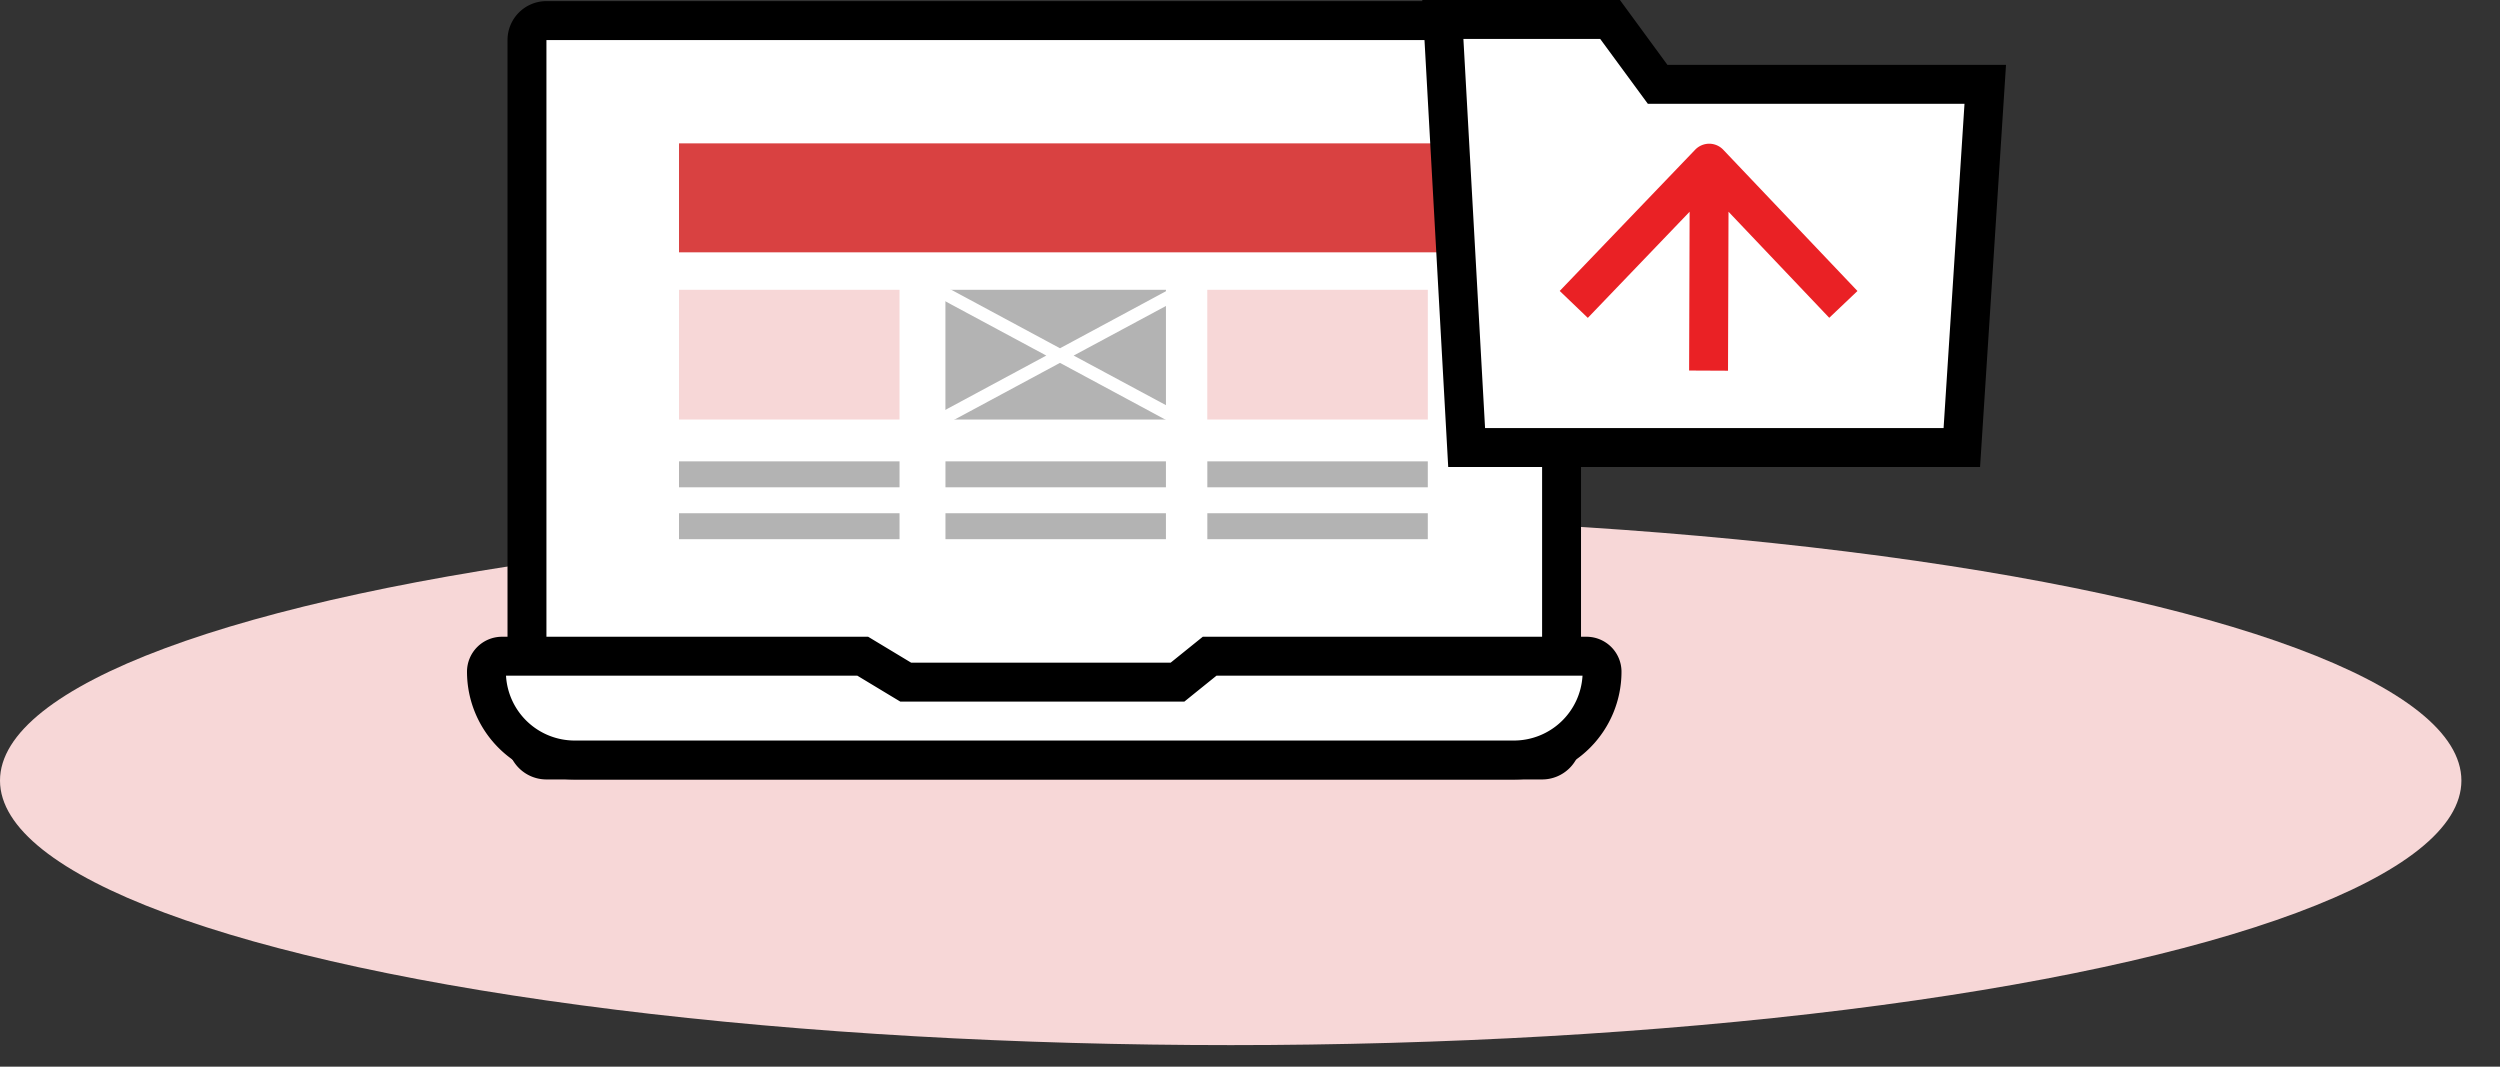<svg xmlns="http://www.w3.org/2000/svg" width="150" height="64" viewBox="0 0 150 64"><rect x="0" y="0" width="150" height="64" fill="#333333" stroke="none"/><g data-name="Group 657"><ellipse cx="73.842" cy="15.873" rx="73.842" ry="15.873" transform="translate(0 30.961)" fill="#f7d7d7"/><g data-name="Group 25"><path data-name="Fill 1" d="M32.784 45.6a1.167 1.167 0 01-1.167-1.165V2.402a1.167 1.167 0 011.167-1.167h59.741a1.167 1.167 0 011.167 1.167v42.033a1.167 1.167 0 01-1.167 1.167z" fill="#fff"/><path data-name="Fill 3" d="M92.526 46.767h-59.74a2.335 2.335 0 01-2.335-2.335V2.402A2.335 2.335 0 0132.786.067h59.74a2.335 2.335 0 012.335 2.335v42.03a2.335 2.335 0 01-2.335 2.335zM32.786 2.402v42.03h59.74V2.402z"/><path data-name="Fill 7" d="M34.48 45.6a5.3 5.3 0 01-5.293-5.293.934.934 0 01.934-.934h21.643l2.582 1.557h16.3l1.931-1.557h22.61a.934.934 0 01.934.934 5.3 5.3 0 01-5.293 5.293z" fill="#fff"/><path data-name="Fill 8" d="M90.831 46.767H34.48a6.469 6.469 0 01-6.46-6.462 2.1 2.1 0 012.1-2.1h21.969l2.582 1.557h15.566l1.93-1.557H95.19a2.1 2.1 0 012.1 2.1 6.469 6.469 0 01-6.459 6.462zm-60.47-6.227a4.125 4.125 0 004.119 3.892h56.351a4.125 4.125 0 004.12-3.892H72.99l-1.289 1.039-.64.518H54.02l-.557-.335-2.024-1.222z"/><path data-name="Combined Shape" d="M72.44 32.351v-1.557h13.228v1.557zm-15.712 0v-1.557h13.228v1.557zm-15.988 0v-1.557h13.232v1.557zm31.7-3.113v-1.557h13.228v1.557zm-15.712 0v-1.557h13.228v1.557zm-15.988 0v-1.557h13.232v1.557z" fill="#b3b3b3"/><path data-name="Fill 15" d="M40.74 15.14h45.726V8.602H40.74z" fill="#d94141"/><path data-name="Fill 16" d="M40.74 25.172h13.232v-7.783H40.74z" fill="#f7d7d7"/><path data-name="Fill 17" d="M56.725 25.172h13.232v-7.783H56.725z" fill="#b3b3b3"/><path data-name="Fill 18" d="M72.437 25.172h13.232v-7.783H72.437z" fill="#f7d7d7"/><path data-name="Fill 19" d="M87.998 26.852L86.571 1.167h10.033l2.854 3.892h19.658l-1.406 21.793z" fill="#fff"/><path data-name="Fill 20" d="M118.804 28.02H86.893L85.336 0h11.859l2.851 3.892h20.315zm-31-25.685l1.3 23.35h27.511l1.255-19.458h-19l-.7-.954-2.158-2.938z"/><path data-name="Combined Shape" d="M101.347 22.232l.03-9.527-6.108 6.368-1.686-1.616 8.127-8.474a1.173 1.173 0 01.842-.36 1.167 1.167 0 01.844.363l8.052 8.474-1.693 1.608-6.044-6.363-.03 9.538z" fill="#ea2125"/><path data-name="Combined Shape" d="M70.287 25.372l-6.689-3.6-6.69 3.6a.377.377 0 01-.184.05.389.389 0 01-.183-.732l6.236-3.356-6.235-3.352a.389.389 0 11.367-.686l6.69 3.6 6.689-3.6a.39.39 0 11.37.686l-6.238 3.352 6.238 3.353a.389.389 0 01-.184.732.377.377 0 01-.187-.047z" fill="#fff"/></g></g><path data-name="Rectangle 190" fill="none" d="M0 0h150v64H0z"/></svg>